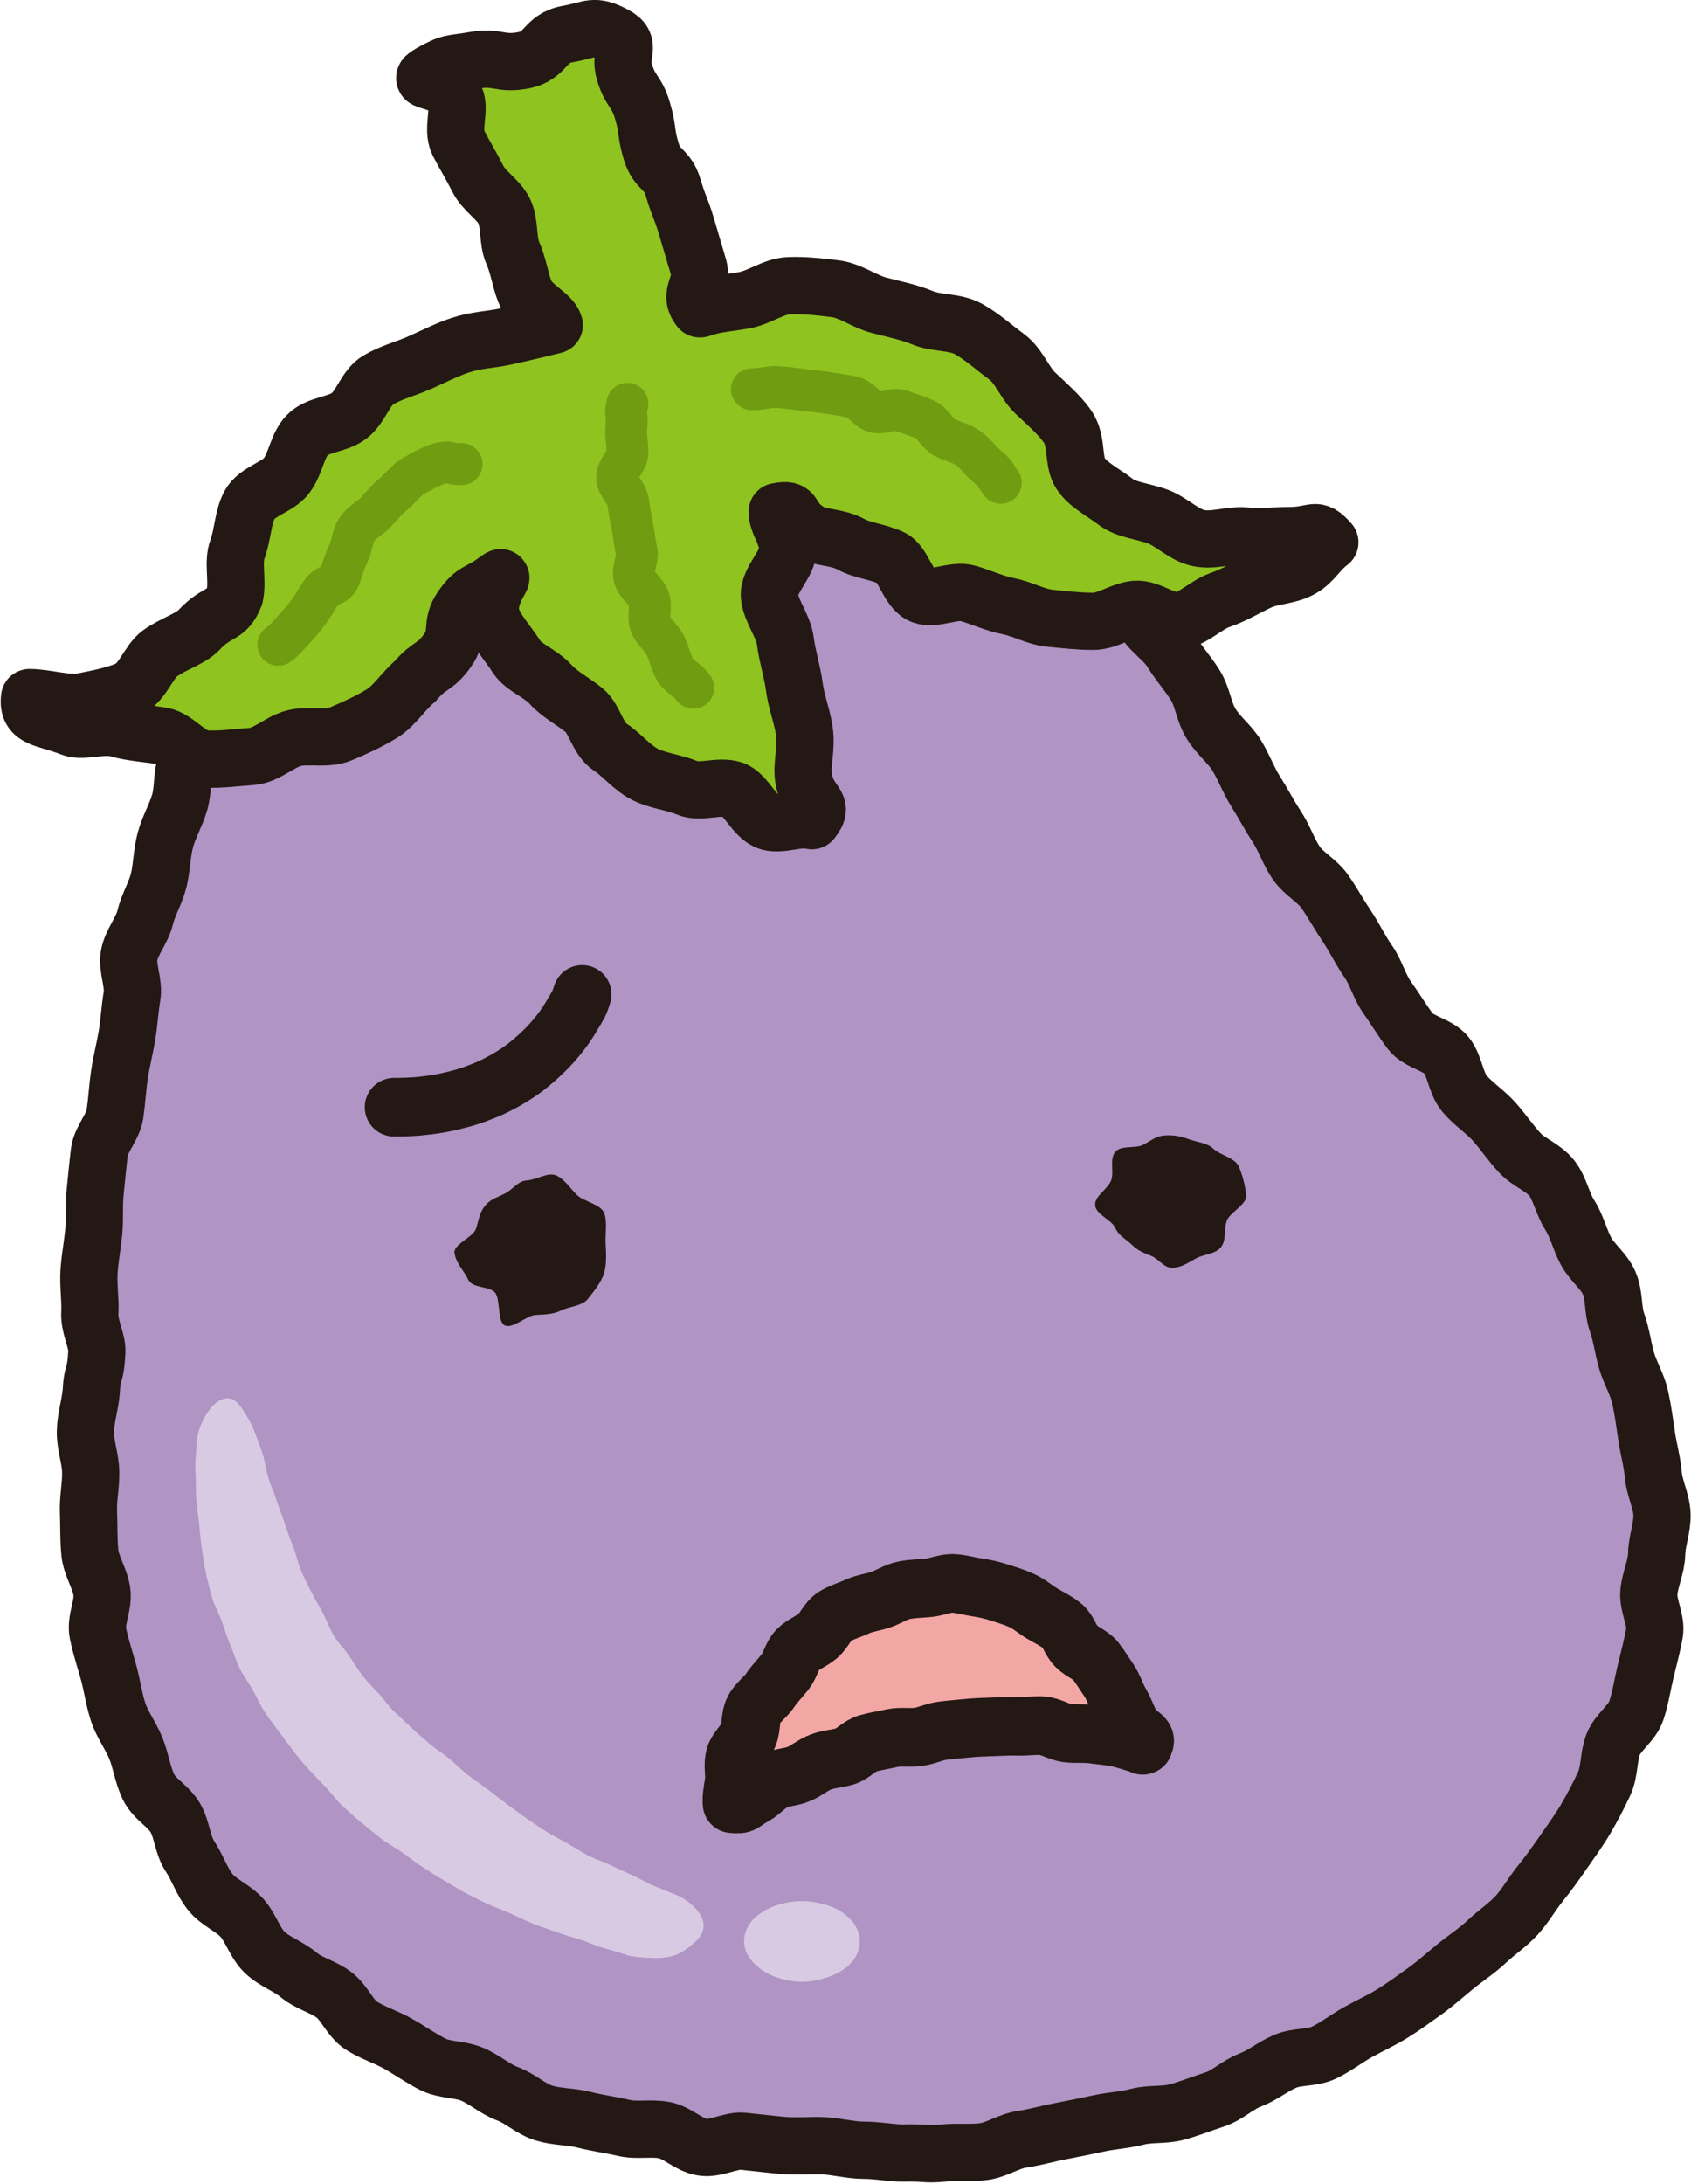<?xml version="1.0" encoding="UTF-8"?><svg id="_レイヤー_2" xmlns="http://www.w3.org/2000/svg" viewBox="0 0 60.59 78.2"><defs><style>.cls-1{stroke:#709c12;stroke-width:1.5px;}.cls-1,.cls-2,.cls-3,.cls-4{fill:none;stroke-linecap:round;stroke-linejoin:round;}.cls-5{fill:#f3a7a5;}.cls-6{fill:#8fc31f;}.cls-7{fill:#d8cae2;}.cls-8{fill:#b094c4;}.cls-9{fill:#231814;}.cls-2{stroke-width:2.05px;}.cls-2,.cls-3,.cls-4{stroke:#231814;}.cls-3{stroke-width:2.05px;}.cls-4{stroke-width:2.1px;}</style></defs><g id="design"><g><g><g><path class="cls-8" d="M38.32,17.07c.43,.59,.02,.61,.47,1.42,.2,.36,.82,.57,1.09,1.05,.22,.39,.35,.87,.61,1.32,.23,.4,.26,.94,.52,1.38,.24,.4,.72,.68,.98,1.11,.24,.4,.58,.77,.84,1.19s.3,.94,.56,1.37,.66,.72,.92,1.14,.42,.88,.68,1.29,.48,.84,.75,1.25,.42,.88,.69,1.29,.77,.65,1.05,1.06,.51,.83,.78,1.23,.48,.85,.76,1.25,.41,.92,.69,1.31,.54,.83,.83,1.21,.99,.47,1.29,.85,.33,1,.64,1.37,.75,.65,1.07,1.01,.6,.78,.93,1.13c.31,.33,.84,.51,1.14,.9,.28,.36,.37,.89,.63,1.3s.36,.87,.58,1.29,.65,.72,.84,1.16,.12,.96,.28,1.41,.21,.91,.34,1.36,.39,.86,.49,1.32,.16,.92,.23,1.39,.2,.92,.24,1.39,.29,.93,.31,1.4-.18,.95-.19,1.42-.24,.92-.28,1.39,.28,.99,.2,1.45-.21,.93-.32,1.39-.18,.94-.33,1.39-.66,.77-.83,1.21-.12,.97-.32,1.4-.42,.85-.66,1.26-.52,.79-.79,1.18-.54,.77-.84,1.14-.53,.79-.85,1.14-.72,.61-1.07,.94-.74,.58-1.11,.88-.71,.61-1.1,.89-.76,.55-1.16,.8-.83,.44-1.24,.67-.78,.52-1.21,.73-.97,.13-1.41,.32-.8,.5-1.25,.67-.8,.54-1.26,.69-.88,.32-1.35,.45-.96,.05-1.42,.17-.93,.14-1.39,.24-.91,.19-1.38,.28-.91,.22-1.38,.29-.9,.38-1.37,.44-.95,0-1.43,.05c-.72,.07-.53-.02-1.44,0-.41,.01-.89-.1-1.44-.1-.44,0-.91-.13-1.43-.16-.45-.02-.93,.03-1.43-.01-.46-.04-.93-.1-1.43-.15-.46-.05-.99,.29-1.48,.21s-.88-.52-1.36-.61-.98,.03-1.45-.08-.95-.17-1.42-.29-.98-.1-1.44-.24-.84-.52-1.3-.69-.82-.51-1.27-.7-.99-.14-1.42-.36-.82-.5-1.25-.74-.89-.38-1.3-.64-.6-.82-.99-1.11-.89-.4-1.26-.71-.87-.47-1.22-.81-.49-.87-.81-1.23-.84-.55-1.14-.93-.45-.86-.72-1.27-.28-.94-.52-1.37-.76-.68-.97-1.12-.27-.93-.45-1.38-.49-.85-.64-1.31-.21-.94-.34-1.41-.28-.92-.38-1.4,.21-1,.14-1.49-.38-.91-.43-1.4-.03-.96-.05-1.45,.09-.95,.08-1.44-.2-.96-.19-1.45,.17-.95,.21-1.44c.03-.71,.16-.51,.2-1.42,.02-.4-.29-.89-.25-1.44,.02-.43-.06-.92-.03-1.43,.03-.45,.12-.92,.17-1.42,.04-.45,0-.94,.05-1.43,.05-.46,.09-.94,.15-1.42s.49-.89,.56-1.37,.09-.94,.16-1.41,.19-.92,.27-1.4,.1-.94,.18-1.41-.19-1-.1-1.47,.46-.88,.57-1.34,.38-.89,.49-1.35,.11-.95,.23-1.41,.37-.88,.51-1.34,.08-.98,.23-1.43,.55-.82,.72-1.26,.22-.94,.41-1.37,.54-.8,.74-1.22,.18-.98,.41-1.39,.45-.85,.7-1.25,.49-.84,.77-1.21,.7-.68,1.02-1.02,.84-.49,1.19-.8,.61-.75,1-1.01c.42-.27,.92-.36,1.34-.6s.78-.61,1.21-.83,.92-.33,1.37-.52,.79-.7,1.25-.86,.94-.34,1.4-.47,1-.1,1.47-.2,.97-.18,1.45-.25,1.01,.23,1.49,.19,.97-.28,1.45-.28,.99-.13,1.47-.1,.95,.37,1.43,.43,1.01-.08,1.48,.01,.94,.32,1.4,.45c.48,.13,1.02,.07,1.47,.23,.47,.17,.81,.65,1.24,.84,.46,.21,1.05,.13,1.46,.36,.44,.25,.76,.68,1.13,.96,.42,.3,.88,.54,1.2,.86Z"/><path class="cls-2" d="M38.32,17.07c.43,.59,.02,.61,.47,1.42,.2,.36,.82,.57,1.09,1.05,.22,.39,.35,.87,.61,1.32,.23,.4,.26,.94,.52,1.38,.24,.4,.72,.68,.98,1.11,.24,.4,.58,.77,.84,1.19s.3,.94,.56,1.37,.66,.72,.92,1.14,.42,.88,.68,1.29,.48,.84,.75,1.25,.42,.88,.69,1.29,.77,.65,1.05,1.06,.51,.83,.78,1.23,.48,.85,.76,1.25,.41,.92,.69,1.31,.54,.83,.83,1.21,.99,.47,1.29,.85,.33,1,.64,1.37,.75,.65,1.07,1.01,.6,.78,.93,1.13c.31,.33,.84,.51,1.14,.9,.28,.36,.37,.89,.63,1.3s.36,.87,.58,1.29,.65,.72,.84,1.16,.12,.96,.28,1.41,.21,.91,.34,1.36,.39,.86,.49,1.32,.16,.92,.23,1.39,.2,.92,.24,1.39,.29,.93,.31,1.4-.18,.95-.19,1.42-.24,.92-.28,1.39,.28,.99,.2,1.45-.21,.93-.32,1.39-.18,.94-.33,1.39-.66,.77-.83,1.21-.12,.97-.32,1.4-.42,.85-.66,1.26-.52,.79-.79,1.18-.54,.77-.84,1.14-.53,.79-.85,1.14-.72,.61-1.07,.94-.74,.58-1.11,.88-.71,.61-1.1,.89-.76,.55-1.16,.8-.83,.44-1.24,.67-.78,.52-1.21,.73-.97,.13-1.41,.32-.8,.5-1.25,.67-.8,.54-1.26,.69-.88,.32-1.35,.45-.96,.05-1.42,.17-.93,.14-1.39,.24-.91,.19-1.38,.28-.91,.22-1.38,.29-.9,.38-1.37,.44-.95,0-1.43,.05c-.72,.07-.53-.02-1.44,0-.41,.01-.89-.1-1.44-.1-.44,0-.91-.13-1.43-.16-.45-.02-.93,.03-1.43-.01-.46-.04-.93-.1-1.43-.15-.46-.05-.99,.29-1.48,.21s-.88-.52-1.36-.61-.98,.03-1.45-.08-.95-.17-1.42-.29-.98-.1-1.44-.24-.84-.52-1.3-.69-.82-.51-1.27-.7-.99-.14-1.42-.36-.82-.5-1.25-.74-.89-.38-1.3-.64-.6-.82-.99-1.11-.89-.4-1.26-.71-.87-.47-1.22-.81-.49-.87-.81-1.23-.84-.55-1.14-.93-.45-.86-.72-1.27-.28-.94-.52-1.37-.76-.68-.97-1.12-.27-.93-.45-1.38-.49-.85-.64-1.31-.21-.94-.34-1.41-.28-.92-.38-1.4,.21-1,.14-1.49-.38-.91-.43-1.4-.03-.96-.05-1.45,.09-.95,.08-1.44-.2-.96-.19-1.45,.17-.95,.21-1.44c.03-.71,.16-.51,.2-1.42,.02-.4-.29-.89-.25-1.44,.02-.43-.06-.92-.03-1.43,.03-.45,.12-.92,.17-1.42,.04-.45,0-.94,.05-1.43,.05-.46,.09-.94,.15-1.42s.49-.89,.56-1.37,.09-.94,.16-1.41,.19-.92,.27-1.4,.1-.94,.18-1.41-.19-1-.1-1.47,.46-.88,.57-1.34,.38-.89,.49-1.35,.11-.95,.23-1.41,.37-.88,.51-1.34,.08-.98,.23-1.43,.55-.82,.72-1.26,.22-.94,.41-1.37,.54-.8,.74-1.22,.18-.98,.41-1.39,.45-.85,.7-1.25,.49-.84,.77-1.21,.7-.68,1.02-1.02,.84-.49,1.19-.8,.61-.75,1-1.01c.42-.27,.92-.36,1.34-.6s.78-.61,1.21-.83,.92-.33,1.37-.52,.79-.7,1.25-.86,.94-.34,1.4-.47,1-.1,1.47-.2,.97-.18,1.45-.25,1.01,.23,1.49,.19,.97-.28,1.45-.28,.99-.13,1.47-.1,.95,.37,1.43,.43,1.01-.08,1.48,.01,.94,.32,1.4,.45c.48,.13,1.02,.07,1.47,.23,.47,.17,.81,.65,1.24,.84,.46,.21,1.05,.13,1.46,.36,.44,.25,.76,.68,1.13,.96,.42,.3,.88,.54,1.2,.86Z"/></g><g><path class="cls-6" d="M25.07,11.06c-.45-.58,.16-.81-.05-1.52s-.21-.71-.42-1.42-.27-.69-.48-1.4-.58-.6-.79-1.31-.1-.74-.31-1.45-.42-.65-.64-1.36,.3-1-.36-1.35c-.77-.4-.83-.18-1.68-.03s-.74,.78-1.59,.94-.91-.15-1.76,0-.83,.04-1.58,.47c-.64,.37,.48,.09,.9,.88,.2,.38-.13,1.11,.11,1.6,.21,.41,.47,.83,.7,1.29s.74,.73,.95,1.17,.11,1.05,.3,1.48c.21,.47,.27,.98,.44,1.4,.21,.53,.95,.81,1.05,1.19,0,0-.83,.21-1.79,.42-.45,.1-1,.11-1.57,.3-.47,.15-.95,.4-1.47,.63-.47,.21-1.01,.34-1.48,.62-.45,.26-.61,.95-1.04,1.28-.41,.32-1.12,.3-1.5,.69-.36,.37-.41,1.01-.74,1.45-.31,.42-1.07,.56-1.33,1.05-.24,.46-.24,1.06-.43,1.58-.18,.48,.02,1.13-.1,1.68-.3,.76-.6,.5-1.27,1.21-.32,.34-.91,.49-1.41,.85-.41,.29-.62,1.07-1.16,1.3-.47,.2-1.07,.32-1.64,.43-.5,.1-1.29-.15-1.87-.15-.1,.8,.58,.71,1.49,1.08,.43,.17,1.13-.13,1.7,.04,.48,.14,1.01,.16,1.57,.26,.51,.09,.98,.79,1.53,.82,.52,.03,1.11-.05,1.66-.09s1.01-.53,1.54-.66c.51-.12,1.14,.06,1.66-.15,.48-.2,1.01-.44,1.48-.73,.44-.27,.76-.8,1.19-1.16,.5-.6,.7-.46,1.15-1.09s.07-.91,.52-1.55,.58-.48,1.2-.94-.45,.46-.11,1.37c.15,.41,.55,.84,.87,1.34,.25,.39,.84,.57,1.23,1,.32,.35,.76,.57,1.2,.92,.37,.31,.47,1.02,.93,1.32,.41,.26,.76,.73,1.26,.98,.44,.22,1,.27,1.51,.48,.46,.19,1.11-.11,1.63,.06,.47,.16,.76,1,1.28,1.15,.48,.13,1.01-.16,1.54-.04,.52-.64-.15-.56-.3-1.55-.07-.47,.12-1.06,.03-1.66-.07-.51-.29-1.04-.36-1.6-.07-.53-.25-1.07-.32-1.62s-.51-1.06-.57-1.6c-.06-.57,.7-1.2,.66-1.71-.05-.62-.38-.88-.38-1.33,.75-.15,.33,.2,1.13,.71,.37,.24,1,.18,1.51,.46,.42,.23,.95,.26,1.45,.49,.44,.2,.6,1.15,1.1,1.34,.46,.17,1.14-.22,1.65-.07,.48,.14,.94,.36,1.45,.46s.97,.38,1.49,.43,1.02,.11,1.54,.11,.99-.38,1.51-.43,1.12,.51,1.63,.4,.92-.57,1.42-.74,.92-.44,1.4-.66c.45-.21,1.05-.19,1.51-.46,.43-.25,.59-.63,1.01-.94-.53-.6-.51-.24-1.46-.24-.48,0-1.02,.06-1.6,.01-.52-.04-1.11,.19-1.64,.08s-.97-.59-1.46-.77c-.53-.2-1.13-.23-1.53-.54-.43-.34-1.14-.67-1.33-1.18-.17-.46-.05-1.07-.41-1.55-.3-.41-.71-.76-1.13-1.16-.38-.36-.58-.98-1.04-1.31-.43-.31-.86-.71-1.35-.98s-1.13-.19-1.64-.4-1.04-.31-1.57-.45-1.01-.52-1.56-.59-1.11-.13-1.66-.11-1.05,.42-1.6,.52-1.06,.12-1.58,.31Z"/><path class="cls-3" d="M25.07,11.06c-.45-.58,.16-.81-.05-1.52s-.21-.71-.42-1.42-.27-.69-.48-1.4-.58-.6-.79-1.31-.1-.74-.31-1.45-.42-.65-.64-1.36,.3-1-.36-1.35c-.77-.4-.83-.18-1.68-.03s-.74,.78-1.59,.94-.91-.15-1.76,0-.83,.04-1.58,.47c-.64,.37,.48,.09,.9,.88,.2,.38-.13,1.11,.11,1.6,.21,.41,.47,.83,.7,1.29s.74,.73,.95,1.17,.11,1.05,.3,1.48c.21,.47,.27,.98,.44,1.4,.21,.53,.95,.81,1.05,1.19,0,0-.83,.21-1.79,.42-.45,.1-1,.11-1.57,.3-.47,.15-.95,.4-1.47,.63-.47,.21-1.01,.34-1.48,.62-.45,.26-.61,.95-1.04,1.28-.41,.32-1.12,.3-1.5,.69-.36,.37-.41,1.01-.74,1.45-.31,.42-1.07,.56-1.33,1.05-.24,.46-.24,1.06-.43,1.58-.18,.48,.02,1.13-.1,1.68-.3,.76-.6,.5-1.27,1.21-.32,.34-.91,.49-1.41,.85-.41,.29-.62,1.07-1.16,1.3-.47,.2-1.07,.32-1.64,.43-.5,.1-1.29-.15-1.87-.15-.1,.8,.58,.71,1.49,1.08,.43,.17,1.13-.13,1.7,.04,.48,.14,1.01,.16,1.57,.26,.51,.09,.98,.79,1.53,.82,.52,.03,1.11-.05,1.66-.09s1.01-.53,1.54-.66c.51-.12,1.14,.06,1.66-.15,.48-.2,1.01-.44,1.48-.73,.44-.27,.76-.8,1.19-1.16,.5-.6,.7-.46,1.15-1.09s.07-.91,.52-1.55,.58-.48,1.2-.94-.45,.46-.11,1.37c.15,.41,.55,.84,.87,1.34,.25,.39,.84,.57,1.23,1,.32,.35,.76,.57,1.2,.92,.37,.31,.47,1.02,.93,1.32,.41,.26,.76,.73,1.26,.98,.44,.22,1,.27,1.51,.48,.46,.19,1.11-.11,1.63,.06,.47,.16,.76,1,1.28,1.15,.48,.13,1.01-.16,1.54-.04,.52-.64-.15-.56-.3-1.55-.07-.47,.12-1.06,.03-1.66-.07-.51-.29-1.04-.36-1.6-.07-.53-.25-1.07-.32-1.62s-.51-1.06-.57-1.6c-.06-.57,.7-1.2,.66-1.71-.05-.62-.38-.88-.38-1.33,.75-.15,.33,.2,1.13,.71,.37,.24,1,.18,1.51,.46,.42,.23,.95,.26,1.45,.49,.44,.2,.6,1.15,1.1,1.34,.46,.17,1.14-.22,1.65-.07,.48,.14,.94,.36,1.45,.46s.97,.38,1.49,.43,1.02,.11,1.54,.11,.99-.38,1.51-.43,1.12,.51,1.63,.4,.92-.57,1.42-.74,.92-.44,1.4-.66c.45-.21,1.05-.19,1.51-.46,.43-.25,.59-.63,1.01-.94-.53-.6-.51-.24-1.46-.24-.48,0-1.02,.06-1.6,.01-.52-.04-1.11,.19-1.64,.08s-.97-.59-1.46-.77c-.53-.2-1.13-.23-1.53-.54-.43-.34-1.14-.67-1.33-1.18-.17-.46-.05-1.07-.41-1.55-.3-.41-.71-.76-1.13-1.16-.38-.36-.58-.98-1.04-1.31-.43-.31-.86-.71-1.35-.98s-1.13-.19-1.64-.4-1.04-.31-1.57-.45-1.01-.52-1.56-.59-1.11-.13-1.66-.11-1.05,.42-1.6,.52-1.06,.12-1.58,.31Z"/></g><g><path class="cls-7" d="M22.41,69.99s-.31-.1-.85-.25c-.24-.07-.51-.2-.83-.3-.26-.08-.54-.16-.84-.27-.26-.1-.55-.18-.84-.3-.26-.11-.53-.24-.81-.37-.26-.12-.55-.21-.82-.34-.26-.13-.53-.26-.79-.4s-.51-.3-.77-.45-.5-.31-.75-.47-.47-.35-.72-.52-.51-.3-.75-.49-.46-.37-.69-.56-.45-.39-.67-.59-.39-.45-.59-.66-.41-.42-.61-.64-.39-.44-.57-.68-.35-.47-.53-.71-.36-.47-.52-.72-.27-.52-.42-.78-.33-.49-.46-.76-.21-.55-.33-.83-.2-.55-.3-.83-.25-.54-.34-.82-.15-.57-.22-.86-.1-.58-.15-.88-.07-.58-.1-.88-.07-.58-.1-.89-.02-.59-.03-.89c-.01-.39-.03-.34,.01-.78,.02-.24,.02-.52,.09-.78s.19-.51,.33-.71c.15-.23,.33-.42,.59-.49,.27-.08,.47,.09,.68,.41,.13,.2,.29,.45,.41,.77,.09,.24,.2,.52,.3,.82,.08,.26,.11,.56,.2,.85,.08,.27,.21,.53,.3,.82,.09,.27,.2,.54,.29,.82s.19,.54,.3,.82,.16,.56,.27,.83,.25,.52,.38,.79,.29,.5,.42,.76,.23,.54,.38,.79,.36,.46,.53,.7,.31,.49,.49,.72,.38,.44,.58,.65,.36,.46,.57,.66c.21,.2,.43,.4,.63,.59s.44,.39,.65,.57c.22,.19,.48,.34,.69,.52,.23,.19,.43,.4,.65,.57,.23,.18,.47,.34,.7,.51,.24,.18,.46,.36,.69,.53,.24,.17,.47,.35,.7,.51,.25,.17,.48,.33,.72,.48,.25,.16,.51,.28,.75,.42,.26,.15,.5,.31,.75,.44,.26,.14,.55,.22,.79,.34,.27,.13,.53,.25,.78,.36,.28,.12,.52,.28,.77,.38,.28,.12,.54,.22,.79,.32,.31,.12,.51,.29,.68,.45,.23,.23,.36,.47,.34,.72s-.21,.47-.45,.66c-.19,.15-.42,.32-.72,.39-.24,.06-.53,.07-.82,.05-.26-.01-.54-.03-.82-.11Z"/><path class="cls-7" d="M26.66,69.51c0,.31,.14,.58,.38,.82,.2,.2,.47,.37,.78,.48,.28,.09,.59,.16,.91,.16s.64-.07,.91-.16c.32-.11,.6-.26,.8-.46,.23-.23,.37-.52,.37-.83,0-.31-.14-.59-.37-.82-.2-.2-.47-.37-.79-.47-.28-.09-.59-.15-.92-.15s-.64,.06-.91,.15c-.32,.11-.59,.27-.8,.47-.23,.23-.36,.52-.36,.83Z"/></g><path class="cls-1" d="M35.86,17.29c-.27-.36-.12-.28-.56-.65-.19-.16-.36-.43-.65-.62-.22-.15-.53-.21-.82-.36-.24-.13-.4-.51-.69-.64-.26-.11-.55-.21-.85-.31-.27-.1-.65,.12-.95,.04-.28-.08-.49-.46-.79-.53-.28-.06-.59-.1-.9-.15-.29-.05-.59-.07-.9-.11-.29-.04-.59-.08-.9-.1-.29-.02-.6,.09-.91,.08"/><path class="cls-1" d="M22.48,14.46c-.11,.43,.02,.32-.04,.89-.03,.25,.05,.54,.04,.88,0,.27-.38,.57-.37,.89,.01,.28,.37,.55,.4,.87,.03,.28,.09,.56,.15,.87,.05,.28,.08,.57,.15,.87,.06,.28-.16,.65-.08,.94,.08,.28,.41,.49,.52,.78,.1,.27-.05,.65,.07,.93s.4,.47,.53,.75,.18,.57,.33,.84,.5,.4,.66,.66"/><path class="cls-1" d="M16.54,16.62c-.46,.02-.39-.16-.92,.02-.25,.09-.53,.25-.83,.42-.24,.14-.43,.41-.68,.62-.22,.18-.41,.4-.63,.65-.19,.22-.51,.35-.69,.62-.16,.24-.17,.59-.31,.88-.13,.26-.21,.56-.32,.86-.18,.36-.39,.16-.66,.54-.14,.2-.27,.45-.44,.68s-.35,.43-.52,.62c-.21,.23-.39,.44-.57,.56"/></g><path class="cls-9" d="M39.24,43.16c.02,.33,.59,.52,.72,.81,.14,.3,.36,.38,.59,.6s.39,.28,.69,.4,.46,.45,.79,.43c.33-.02,.55-.19,.83-.34s.67-.14,.88-.39,.11-.63,.21-.94,.72-.58,.7-.91c-.02-.33-.14-.78-.27-1.06-.14-.3-.67-.4-.9-.62s-.57-.23-.87-.34-.54-.16-.87-.14c-.33,.02-.51,.2-.79,.34s-.78,0-.99,.25-.04,.68-.14,1-.6,.57-.58,.9Z"/><path class="cls-9" d="M16.29,44.87c.02,.33,.36,.67,.49,.96,.14,.3,.71,.22,.94,.44s.08,1.09,.38,1.2,.76-.36,1.09-.38c.33-.02,.63-.02,.91-.16s.76-.16,.96-.41,.48-.6,.58-.91,.08-.74,.06-1.07c-.02-.33,.07-.83-.06-1.12-.14-.3-.73-.4-.96-.62s-.46-.59-.76-.71-.7,.16-1.03,.18c-.33,.02-.5,.31-.78,.46s-.53,.2-.73,.45-.22,.49-.32,.81-.8,.55-.78,.88Z"/><g><path class="cls-5" d="M40.94,62.5c.27-.33-.25-.33-.47-.81-.1-.22-.2-.48-.36-.76-.13-.23-.21-.51-.38-.76-.15-.22-.3-.47-.48-.7-.17-.21-.48-.31-.69-.52s-.27-.54-.49-.72-.48-.3-.73-.45-.46-.34-.72-.46-.53-.2-.81-.29-.55-.15-.83-.19c-.27-.04-.56-.13-.86-.14-.27,0-.56,.13-.85,.16-.3,.03-.6,.03-.88,.09-.3,.06-.55,.24-.82,.33-.29,.1-.59,.13-.85,.25s-.58,.21-.82,.36-.37,.5-.59,.69-.53,.3-.73,.5-.26,.55-.44,.78-.39,.44-.55,.68-.45,.43-.58,.69c-.14,.27-.08,.62-.19,.89-.11,.29-.4,.51-.48,.77-.09,.31,0,.64-.03,.9-.06,.36-.1,.59-.08,.8,.44,.04,.31-.02,.81-.3,.22-.12,.42-.37,.73-.53,.24-.12,.57-.11,.87-.24,.26-.11,.49-.32,.79-.43,.27-.1,.58-.11,.87-.2,.27-.09,.5-.38,.8-.46,.28-.08,.58-.12,.88-.19,.28-.06,.6,0,.91-.04s.57-.18,.87-.22,.59-.06,.89-.09,.59-.04,.9-.05,.59-.03,.9-.02,.6-.04,.9-.02,.58,.22,.88,.26,.6,0,.9,.04,.59,.06,.89,.12,.65,.19,.95,.27Z"/><path class="cls-4" d="M40.94,62.5c.27-.33-.25-.33-.47-.81-.1-.22-.2-.48-.36-.76-.13-.23-.21-.51-.38-.76-.15-.22-.3-.47-.48-.7-.17-.21-.48-.31-.69-.52s-.27-.54-.49-.72-.48-.3-.73-.45-.46-.34-.72-.46-.53-.2-.81-.29-.55-.15-.83-.19c-.27-.04-.56-.13-.86-.14-.27,0-.56,.13-.85,.16-.3,.03-.6,.03-.88,.09-.3,.06-.55,.24-.82,.33-.29,.1-.59,.13-.85,.25s-.58,.21-.82,.36-.37,.5-.59,.69-.53,.3-.73,.5-.26,.55-.44,.78-.39,.44-.55,.68-.45,.43-.58,.69c-.14,.27-.08,.62-.19,.89-.11,.29-.4,.51-.48,.77-.09,.31,0,.64-.03,.9-.06,.36-.1,.59-.08,.8,.44,.04,.31-.02,.81-.3,.22-.12,.42-.37,.73-.53,.24-.12,.57-.11,.87-.24,.26-.11,.49-.32,.79-.43,.27-.1,.58-.11,.87-.2,.27-.09,.5-.38,.8-.46,.28-.08,.58-.12,.88-.19,.28-.06,.6,0,.91-.04s.57-.18,.87-.22,.59-.06,.89-.09,.59-.04,.9-.05,.59-.03,.9-.02,.6-.04,.9-.02,.58,.22,.88,.26,.6,0,.9,.04,.59,.06,.89,.12,.65,.19,.95,.27Z"/></g><path class="cls-4" d="M20.86,35.61c-.13,.39-.1,.3-.36,.74-.12,.21-.27,.44-.47,.69-.16,.2-.34,.41-.56,.62-.19,.18-.4,.37-.63,.55-.21,.16-.44,.31-.7,.46-.23,.13-.48,.26-.75,.37-.25,.1-.51,.2-.79,.28-.26,.07-.53,.14-.81,.19-.26,.05-.54,.08-.83,.11-.27,.02-.55,.03-.84,.03"/></g></g></svg>